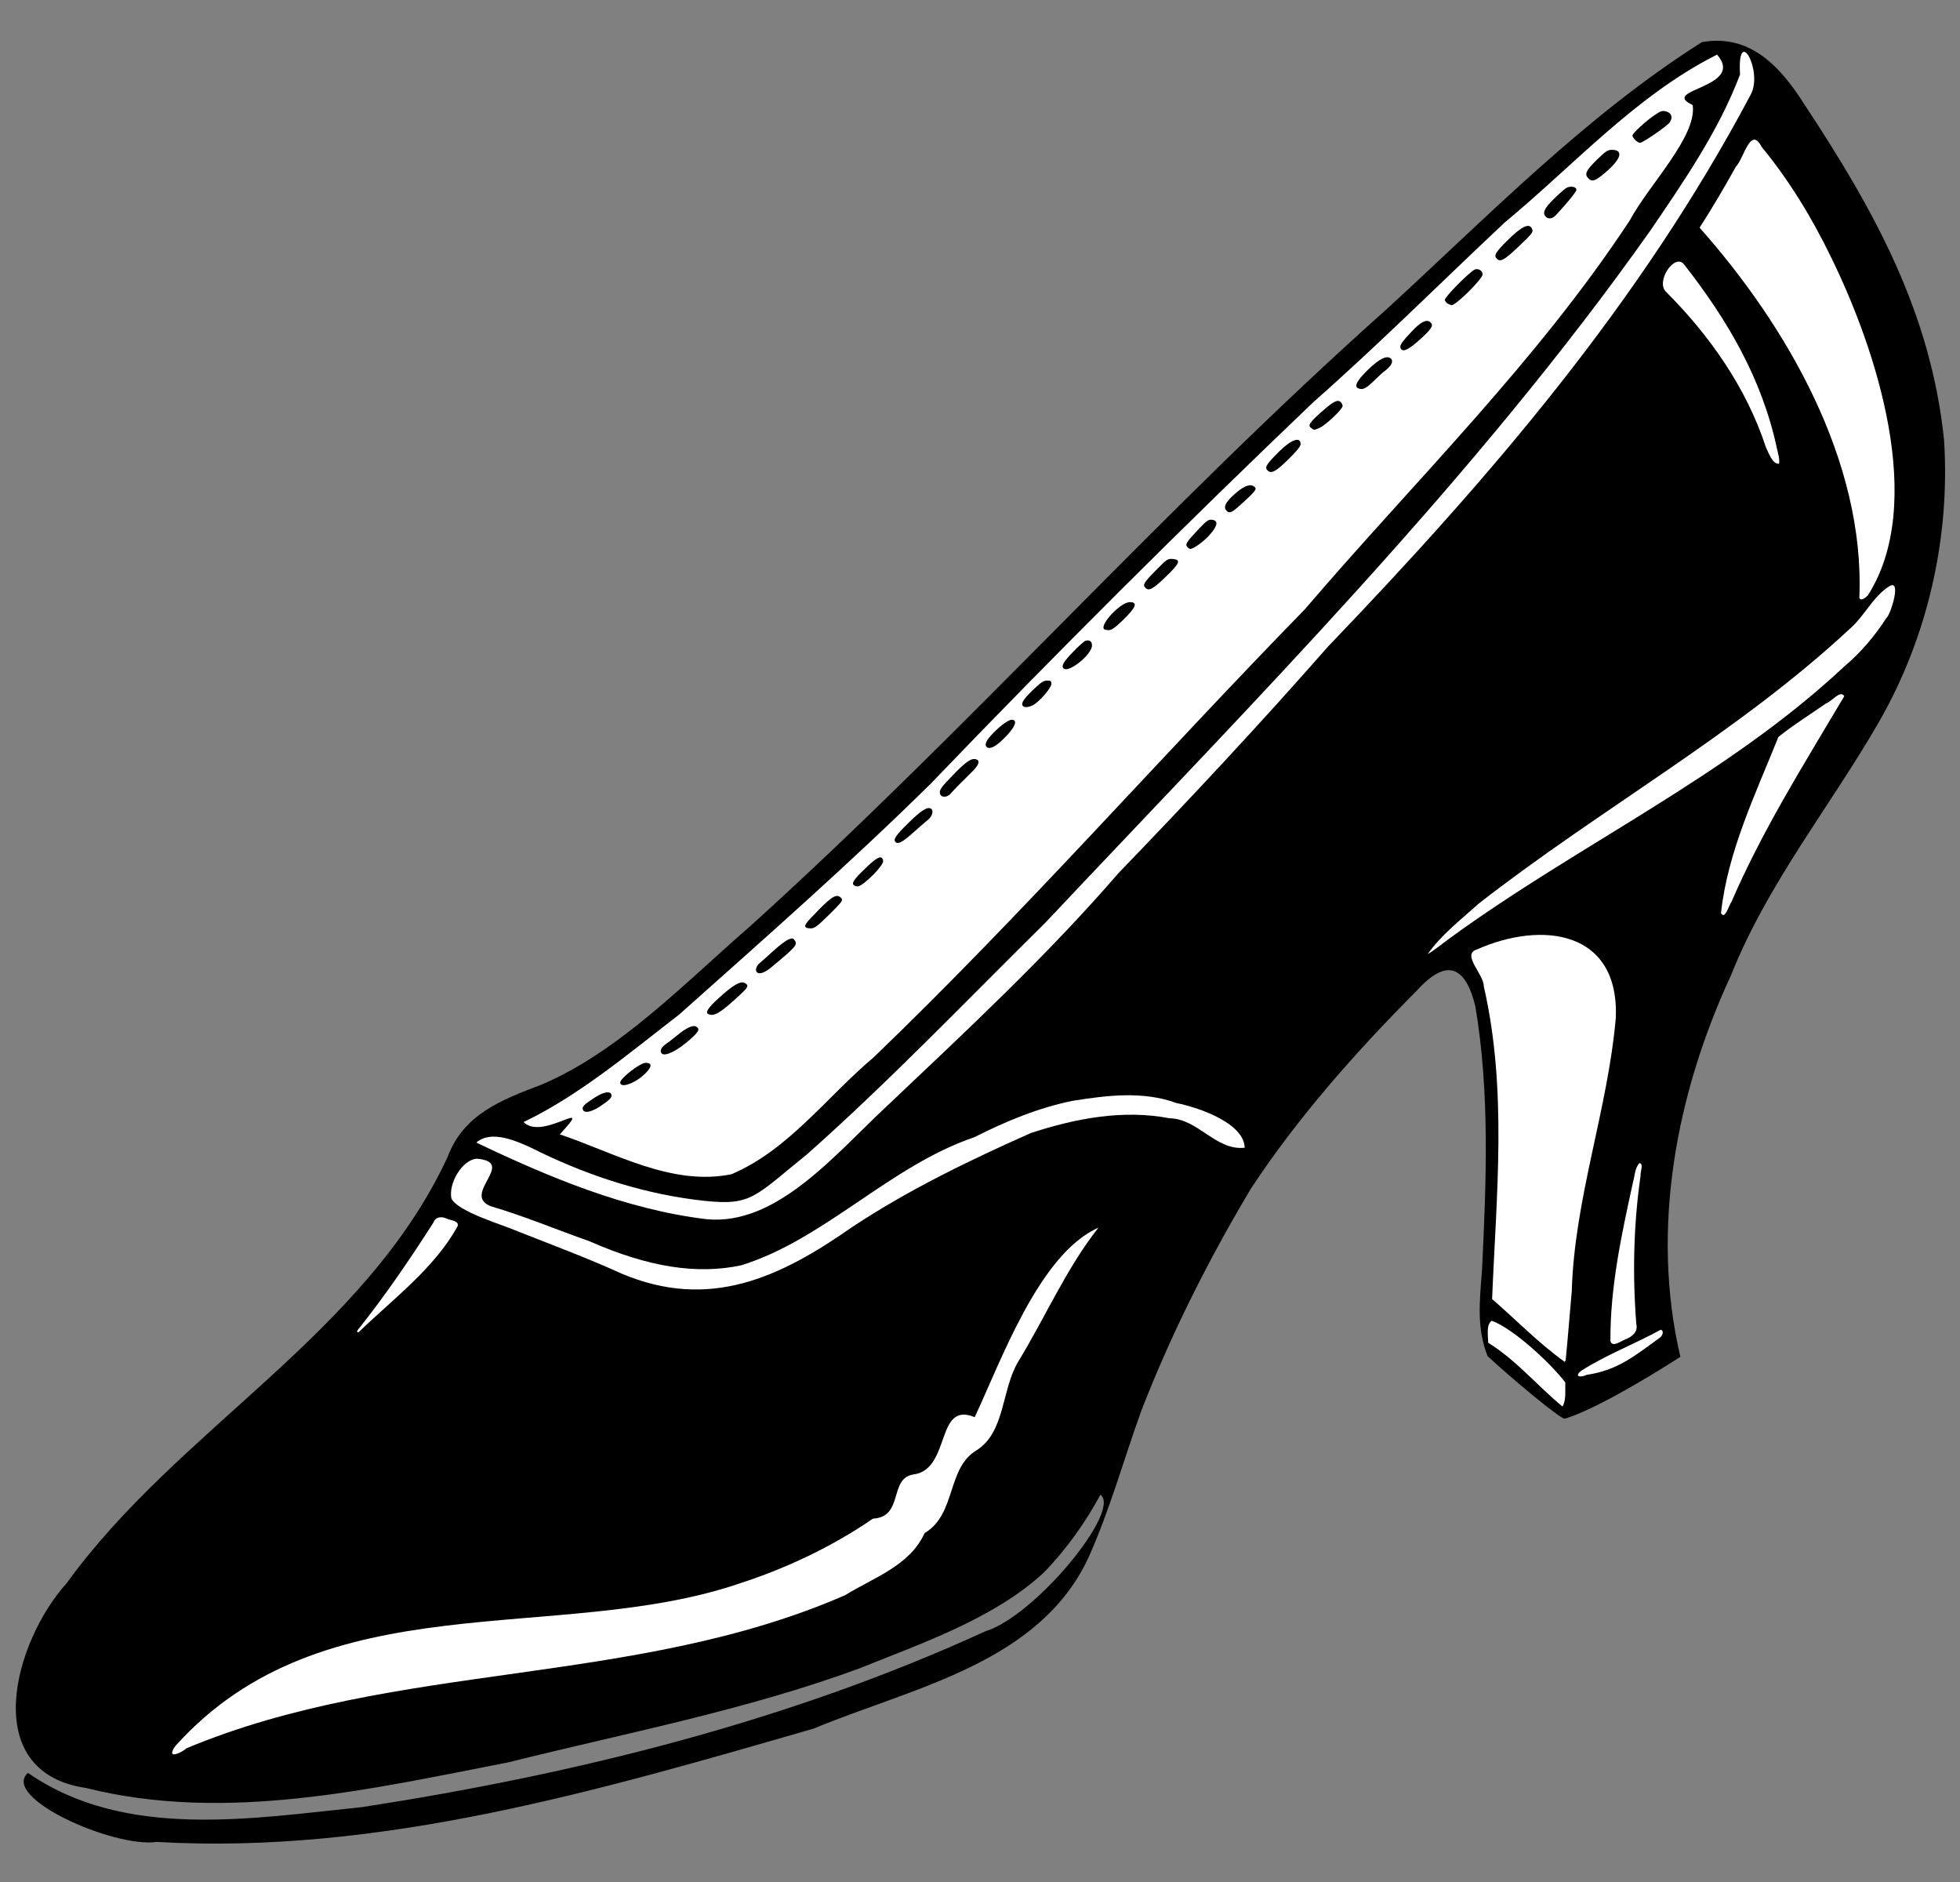 <?xml version="1.0" encoding="UTF-8" standalone="no"?>
<!-- Created with Inkscape (http://www.inkscape.org/) -->
<svg
   xmlns:svg="http://www.w3.org/2000/svg"
   xmlns="http://www.w3.org/2000/svg"
   version="1.0"
   width="1400"
   height="1344"
   id="svg2">
  <rect width="100%" height="100%" fill="#808080" stroke="none"/>
  <defs
     id="defs5" />
  <path
     d="M 112,1315.38 C 81.396,1319.8 0.289,1283.773 19.953,1266.077 C 89.176,1314.065 179.788,1298.628 258.908,1290.485 C 411.25,1266.953 563.416,1229.318 703.971,1164.897 C 739.05,1154.286 801.395,1078.78 786.026,1067.383 C 775.66,1086.693 761.82,1106.335 745.67,1122.934 C 710.18,1155.83 658.2,1173.589 613.301,1191.661 C 532.499,1221.355 446.576,1237.715 363.197,1258.521 C 264.606,1277.698 161.136,1301.826 61.62,1276.895 C -16.098,1265.661 10.158,1172.045 47.572,1130.67 C 127.773,1019.813 260.257,953.859 319.579,826.582 C 330.94,795.655 358.441,785.337 386.863,774.564 C 442.483,750.902 489.498,701.606 535.265,661.934 C 691.817,520.621 832.227,361.787 989.81,221.38 C 1062.488,154.849 1132.14,82.901 1215.706,30.063 C 1249.294,24.136 1271.108,46.301 1289.206,75.093 C 1338.85,150.309 1379.444,223.648 1388.649,314.733 C 1392.984,384.085 1376.97,454.871 1342.083,515.622 C 1307.267,576.033 1262.498,630.905 1236.429,696.5 C 1197.304,780.778 1178.862,877.5 1200.261,968.965 C 1167.413,990.054 1134.408,1008.278 1117.721,1013.116 C 1115.061,1013.888 1079.358,984.105 1062.519,968.408 C 1055.1,949 1056.518,932.386 1058.573,907.271 C 1061.588,844.739 1064.304,780.594 1053.811,718.633 C 1047.672,693.596 1035.669,681.307 1012.108,707.339 C 968.918,750.707 927.487,797.295 893.631,848.645 C 863.369,899.257 836.435,952.729 815.085,1007.814 C 802.592,1042.543 792.748,1078.219 777.634,1111.986 C 742.57,1187.949 651.643,1205.169 581.27,1234.413 C 429.181,1278.32 271.957,1324.649 112,1315.38 z"
     id="path2470"
     style="fill:#000000" />
  <path
     d="M 133.186,1248.512 C 283.066,1185.869 452.545,1205.049 603.641,1139.189 C 624.061,1126.557 649.764,1118.261 660.457,1094.813 C 683.352,1081.242 675.977,1048.147 697.934,1035.466 C 718.169,1022.225 715.262,992.125 727.492,972.063 C 746.738,940.493 761.593,905.946 784.586,876.725 C 742.288,895.395 714.873,972.407 696.208,1012.061 C 667.692,1000.138 679.718,1050.214 651.742,1053.069 C 634.911,1056.513 645.527,1083.292 623.539,1084.522 C 594.215,1104.627 561.603,1120.027 527.757,1130.969 C 398.063,1174.862 231.13,1128.734 125.221,1246.937 C 117.902,1257.378 130.321,1251.353 133.186,1248.512 z"
     id="path2468"
     style="fill:#ffffff" />
  <path
     d="M 1118.073,987.296 C 1107.742,973.639 1081.073,948.847 1065.569,943.206 C 1061.325,945.87 1063.001,954.311 1063,958.921 C 1083.042,971.313 1098.087,989.64 1116.057,1004.442 C 1118.848,999.909 1117.898,992.617 1118.073,987.296 z"
     id="path2466"
     style="fill:#ffffff" />
  <path
     d="M 1133.316,981.825 C 1155.704,978.583 1168.173,967.843 1185.578,955.311 C 1187.301,954.121 1188.967,950.552 1186.253,949.588 C 1168.587,959.341 1146.404,967.948 1129.723,978.756 C 1128.61,979.562 1125.585,981.982 1127.942,982.879 C 1129.772,983.164 1131.688,982.654 1133.316,981.825 z"
     id="path2464"
     style="fill:#ffffff" />
  <path
     d="M 1118.342,971.25 C 1120.011,954.874 1121.166,938.426 1122.688,922.043 C 1124.606,855.75 1148.452,792.488 1154.162,726.72 C 1156.541,664.451 1101.532,657.446 1055.03,677.988 C 1043.524,681.522 1060.011,695.78 1059.828,704.312 C 1076.775,777.938 1068.806,853.355 1065.791,927.703 C 1082.873,942.466 1099.204,959.43 1117.741,972.603 L 1118.342,971.25 L 1118.342,971.25 z"
     id="path2462"
     style="fill:#ffffff" />
  <path
     d="M 1161.007,956.497 C 1165.567,954.756 1170.19,951.162 1168.811,945.681 C 1166.01,910.444 1166.801,874.781 1171.813,839.761 C 1171.452,837.243 1174.384,830.679 1170.914,830.662 C 1167.651,834.443 1167.709,839.863 1166.382,844.468 C 1158.19,881.835 1150.062,919.306 1150.296,957.758 C 1151.769,962.631 1157.923,957.54 1161.007,956.497 L 1161.007,956.497 z"
     id="path2460"
     style="fill:#ffffff" />
  <path
     d="M 326.776,875.881 C 328.435,871.658 321.52,871.564 318.925,870.208 C 315.225,868.532 311.154,868.894 309.55,873.142 C 292.816,899.267 275.327,924.968 255.978,949.242 C 254.086,951.2 255.594,952.414 257.243,950.356 C 281.385,927.116 310.238,905.623 326.776,875.881 z"
     id="path2456"
     style="fill:#ffffff" />
  <path
     d="M 609.396,875.797 C 649.46,849.436 692.748,828.449 736.475,809.083 C 768.141,798.742 802.122,792.173 835.36,798.598 C 855.687,798.862 868.489,821.871 889.056,819.648 C 888.726,802.642 858.106,791.344 840.333,787.718 C 816.353,778.936 790.484,782.27 765.885,786.178 C 741.183,791.271 718.237,800.868 695.958,812.115 C 635.654,832.572 588.84,885.165 529.488,903.591 C 497.834,910.306 463.367,905.049 420.923,886.362 C 397.344,878.097 374.252,868.355 350.386,861.366 C 329.372,852.799 369.653,829.743 340.415,827.459 C 330.075,828.392 320.253,845.035 322.423,855.895 C 327.204,865.355 357.658,874.15 368.704,878.902 C 393.877,888.879 419.281,898.251 443.935,909.503 C 506.677,935.98 556.854,912.659 609.396,875.797 z"
     id="path2454"
     style="fill:#ffffff" />
  <path
     d="M 879.25,813.592 C 876.535,810.728 876.439,810 878.777,810 C 881.196,810 885,812.785 885,814.557 C 885,816.78 881.756,816.235 879.25,813.592 z"
     id="path2452"
     style="fill:#ffffff" />
  <path
     d="M 633.933,789.477 C 690.611,735.798 747.797,682.647 798.943,623.491 C 849.974,570.622 900.087,516.991 948.571,461.758 C 1064.543,340.893 1171.429,216.637 1250.398,67.781 C 1259.776,51.122 1240.713,16.624 1242.876,53.201 C 1227.824,93.159 1202.862,129.367 1178.846,164.619 C 1052.975,342.712 895.89,500.461 746.586,659.026 C 690.45,714.454 635.61,771.816 576.656,824.158 C 539.035,854.421 537.194,861.182 503.102,857.545 C 462.707,853.245 423.006,840.734 386.449,823.114 C 368.354,814.007 351.054,806.812 340.229,815.936 C 391.563,840.487 447.154,863.794 504.666,870.664 C 555.127,875.573 597.148,823.596 633.933,789.477 z"
     id="path2450"
     style="fill:#ffffff" />
  <path
     d="M 522.5,838.562 C 563.399,821.13 590.688,783.095 624.113,755.014 C 730.826,652.439 828.563,541.06 931.944,435.21 C 1010.419,343.517 1097.552,258.634 1164.15,157.348 C 1177.647,132.051 1212.309,97.424 1209.071,75 C 1184.424,63.674 1247.141,62.928 1226.468,39 C 1168.461,68.155 1124.191,118.041 1074.568,159.077 C 1029.097,201.772 984.965,245.853 938.215,287.083 C 845.189,375.923 754.05,466.674 664.977,559.475 C 607.014,616.679 545.761,670.452 485,724.622 C 449.428,751.985 414.298,781.906 373.999,801.31 C 387.547,815.261 426.056,781.767 399.859,810.086 C 439.094,823.273 479.74,847.245 522.5,838.562 z"
     id="path2448"
     style="fill:#ffffff" />
  <path
     d="M 416.357,792.487 C 415.563,790.418 417.063,788.845 424.374,784.082 C 430.838,779.871 435.628,778.867 436.643,781.513 C 437.429,783.56 435.833,785.278 428.765,789.998 C 422.493,794.186 417.401,795.208 416.357,792.487 z"
     id="path2446"
     style="fill:#000000" />
  <path
     d="M 443,773.012 C 443,770.042 457.262,759 461.097,759 C 465.735,759 465.837,761.553 461.384,766.157 C 454.388,773.39 443,777.637 443,773.012 z"
     id="path2444"
     style="fill:#000000" />
  <path
     d="M 472.667,752.333 C 471.106,750.773 472.224,747.981 475.25,745.883 C 477.038,744.644 480.658,741.854 483.295,739.684 C 490.105,734.08 494.815,731.831 497.137,733.073 C 500.148,734.685 499.346,736.529 493.25,742.01 C 484.098,750.238 475.089,754.756 472.667,752.333 z"
     id="path2442"
     style="fill:#000000" />
  <path
     d="M 506.25,724.338 C 503.464,723.213 505.411,720.048 513.37,712.764 C 523.448,703.54 528.926,700.355 531.938,701.967 C 534.965,703.587 534.524,704.87 529.25,709.801 C 515.128,723.002 510.379,726.004 506.25,724.338 z"
     id="path2440"
     style="fill:#000000" />
  <path
     d="M 540.667,694.333 C 539.215,692.881 540.135,689.874 542.683,687.743 C 544.159,686.51 548.601,682.541 552.554,678.925 C 556.507,675.308 561.21,671.741 563.005,670.998 C 565.931,669.786 566.405,669.834 567.594,671.46 C 569.914,674.633 568.605,676.143 550.66,690.994 C 546.204,694.683 542.315,695.982 540.667,694.333 z"
     id="path2438"
     style="fill:#000000" />
  <path
     d="M 575.667,662.333 C 574.234,660.9 575.33,659.384 584.687,649.86 C 594.791,639.576 598.042,637.935 601.074,641.59 C 602.221,642.971 601.079,644.477 592.351,653.09 C 584.148,661.184 581.761,663 579.321,663 C 577.678,663 576.033,662.7 575.667,662.333 z"
     id="path2436"
     style="fill:#000000" />
  <path
     d="M 609.367,631.515 C 608.682,629.73 611.452,626.315 620.295,618.043 C 627.217,611.567 630.232,610.641 630.826,614.806 C 631.295,618.102 616.363,633 612.59,633 C 611.131,633 609.681,632.332 609.367,631.515 z"
     id="path2434"
     style="fill:#000000" />
  <path
     d="M 639.667,601.333 C 637.843,599.51 639.816,596.573 648.786,587.76 C 657.943,578.763 662.424,575.908 664.943,577.465 C 666.99,578.73 666.027,582.834 663.133,585.178 C 661.557,586.455 656.604,590.763 652.127,594.75 C 644.661,601.4 641.437,603.104 639.667,601.333 z"
     id="path2432"
     style="fill:#000000" />
  <path
     d="M 671.484,566.951 C 670.63,564.259 672.069,562.254 682.378,551.774 C 690.627,543.388 694.268,541.121 697.498,542.361 C 700.208,543.401 699.079,546.48 694.25,551.22 C 686.372,558.953 681.051,564.375 679.007,566.75 C 676.535,569.623 672.368,569.735 671.484,566.951 z"
     id="path2430"
     style="fill:#000000" />
  <path
     d="M 704.667,533.333 C 703.282,531.948 704.181,529.38 707.288,525.845 C 712.802,519.57 719.985,514 722.561,514 C 727.538,514 724.868,519.962 716.177,528.25 C 710.54,533.626 706.669,535.336 704.667,533.333 z"
     id="path2428"
     style="fill:#000000" />
  <path
     d="M 730.494,503.991 C 729.28,502.026 731.125,499.207 737.925,492.643 C 743.393,487.363 745.441,486 747.903,486 C 750.521,486 751,486.378 751,488.445 C 751,491.236 742.261,501.297 737.858,503.573 C 734.636,505.24 731.38,505.425 730.494,503.991 z"
     id="path2426"
     style="fill:#000000" />
  <path
     d="M 759.667,477.333 C 757.931,475.597 759.57,472.717 766.25,465.768 C 770.237,461.619 774.288,457.963 775.25,457.644 C 778.089,456.701 780,458.022 780,460.927 C 780,467.374 763.235,480.901 759.667,477.333 z"
     id="path2424"
     style="fill:#000000" />
  <path
     d="M 788.667,449.333 C 785.329,445.996 800.503,430 807.006,430 C 813,430 811.475,433.786 801.669,443.25 C 796.589,448.153 793.944,450 792.004,450 C 790.535,450 789.033,449.7 788.667,449.333 z"
     id="path2422"
     style="fill:#000000" />
  <path
     d="M 818.2,419.8 C 816.043,417.643 816.892,416.198 825.435,407.479 C 833.427,399.324 834.071,398.888 837.685,399.186 C 843.808,399.69 842.727,402.329 832.332,412.25 C 823.388,420.787 820.65,422.25 818.2,419.8 z"
     id="path2420"
     style="fill:#000000" />
  <path
     d="M 848.004,390.505 C 846.45,388.633 847.481,387.045 856.337,377.673 C 861.792,371.901 863.228,370.897 865.644,371.173 C 870.3,371.706 869.919,375.105 864.49,381.46 C 860.301,386.363 852.656,392 850.194,392 C 849.672,392 848.687,391.327 848.004,390.505 z"
     id="path2418"
     style="fill:#000000" />
  <path
     d="M 876.2,364.8 C 873.761,362.361 874.987,359.303 880.489,354.098 C 887.005,347.936 892.104,345.45 895.023,347.012 C 898.431,348.836 897.782,349.848 886.775,359.874 C 879.886,366.15 878.292,366.892 876.2,364.8 z"
     id="path2416"
     style="fill:#000000" />
  <path
     d="M 905.004,335.505 C 903.377,333.544 904.912,331.199 913.349,322.762 C 922.279,313.832 929.003,311.45 928.998,317.219 C 928.996,318.772 926.134,322.294 920.035,328.25 C 910.85,337.22 907.692,338.744 905.004,335.505 z"
     id="path2414"
     style="fill:#000000" />
  <path
     d="M 936.565,305.671 C 934.031,303.818 935.318,301.786 943.793,294.254 C 952.161,286.817 955.28,285.157 957.47,286.975 C 958.312,287.674 959,289.007 959,289.939 C 959,292.216 946.802,303.767 942.498,305.565 C 938.347,307.3 938.781,307.292 936.565,305.671 z"
     id="path2412"
     style="fill:#000000" />
  <path
     d="M 970.25,277.338 C 967.065,276.052 969.131,271.911 976.646,264.516 C 985.21,256.09 990.799,253.371 993.665,256.236 C 996.047,259.046 991.393,263.27 989.097,265 C 988.732,265 985.464,267.925 981.836,271.5 C 975.721,277.525 973.495,278.647 970.25,277.338 z"
     id="path2410"
     style="fill:#000000" />
  <path
     d="M 1000.359,248.492 C 999.636,246.61 1001.331,244.15 1008.744,236.32 C 1014.833,229.887 1018.927,227.865 1021.513,230.011 C 1024.262,232.292 1023.011,234.463 1014.457,242.25 C 1005.888,250.052 1001.673,251.918 1000.359,248.492 z"
     id="path2408"
     style="fill:#000000" />
  <path
     d="M 1032,214.201 C 1032,211.879 1050.674,193.128 1053.763,192.348 C 1056.401,191.682 1059,193.489 1059,195.99 C 1059,199.19 1039.466,218.501 1036.8,217.937 C 1034.542,217.267 1032.785,216.496 1032,214.201 z"
     id="path2406"
     style="fill:#000000" />
  <path
     d="M 1069.2,184.8 C 1066.868,182.468 1068.089,180.314 1076.477,171.951 C 1087.066,161.394 1092.577,158.849 1094.424,163.663 C 1095.269,165.864 1094.478,166.853 1083.853,176.889 C 1074.46,185.761 1071.668,187.268 1069.2,184.8 z"
     id="path2404"
     style="fill:#000000" />
  <path
     d="M 1104.2,154.8 C 1101.572,152.172 1102.953,148.946 1109.471,142.492 C 1113.03,138.967 1117.077,135.34 1118.464,134.432 C 1121.401,132.507 1126,133.214 1126,135.59 C 1126,136.92 1118.759,145.829 1111.295,153.681 C 1108.88,156.222 1106.066,156.666 1104.2,154.8 z"
     id="path2402"
     style="fill:#000000" />
  <path
     d="M 1134.571,127.429 C 1131.588,124.445 1132.768,121.796 1140.427,114.284 C 1146.752,108.081 1148.366,107 1151.305,107 C 1159.797,107 1158.081,113.394 1147.04,122.897 C 1139.697,129.217 1137.249,130.106 1134.571,127.429 z"
     id="path2400"
     style="fill:#000000" />
  <path
     d="M 1168,100 C 1166.9,98.9 1166,97.48 1166,96.844 C 1166,95.264 1175.339,86.628 1181.753,82.276 C 1186.385,79.134 1187.39,78.822 1190.253,79.64 C 1194.001,80.71 1195.001,83.823 1192.717,87.309 C 1191.027,89.889 1173.459,102 1171.408,102 C 1170.633,102 1169.1,101.1 1168,100 z"
     id="path2398"
     style="fill:#000000" />
  <path
     d="M 1035.54,670.031 C 1127.752,602.803 1233.416,554.544 1317.262,476.013 C 1329.133,466.018 1339.03,454.314 1347.394,441.36 C 1350.377,439.298 1359.149,411.525 1348.646,419.232 C 1337.696,426.496 1331.618,440.031 1321.505,448.869 C 1240.788,524.006 1144.036,576.894 1056.468,645.104 C 1043.755,656.54 1029.467,667.547 1019.756,681.379 C 1025.328,678.089 1030.287,673.806 1035.54,670.031 z"
     id="path2394"
     style="fill:#ffffff" />
  <path
     d="M 1317.333,497.188 C 1314.597,492.337 1308.122,501.257 1304.207,502.399 C 1292.883,510.307 1281.039,517.616 1270.292,526.262 C 1254.108,566.707 1233.937,608.31 1229.277,652.149 C 1232.186,657.2 1234.998,646.211 1236.791,643.972 C 1259.026,592.554 1288.876,545.245 1317.333,497.188 z"
     id="path2392"
     style="fill:#ffffff" />
  <path
     d="M 1334.12,425.25 C 1376.287,359.482 1340.222,249.693 1308.123,184.129 C 1294.515,155.998 1278.213,129.082 1258.326,104.911 C 1250.308,89.393 1245.714,113.162 1239.914,119.023 C 1231.677,133.795 1223.17,148.395 1214,162.602 C 1276.34,232.787 1332.189,329.369 1328.108,426.772 C 1328.936,429.883 1332.983,426.494 1334.12,425.25 z"
     id="path2390"
     style="fill:#ffffff" />
  <path
     d="M 1269.248,320.323 C 1258.544,270.37 1234.093,228.717 1202.775,188.666 C 1196.053,180.578 1182.102,201.424 1190.287,208.662 C 1221.391,239.843 1247.439,277.041 1261.246,319.111 C 1263.235,323.231 1266.007,331.569 1270.764,331.214 C 1271.309,327.613 1269.985,323.852 1269.248,320.323 z"
     id="path2384"
     style="fill:#ffffff" />
</svg>
